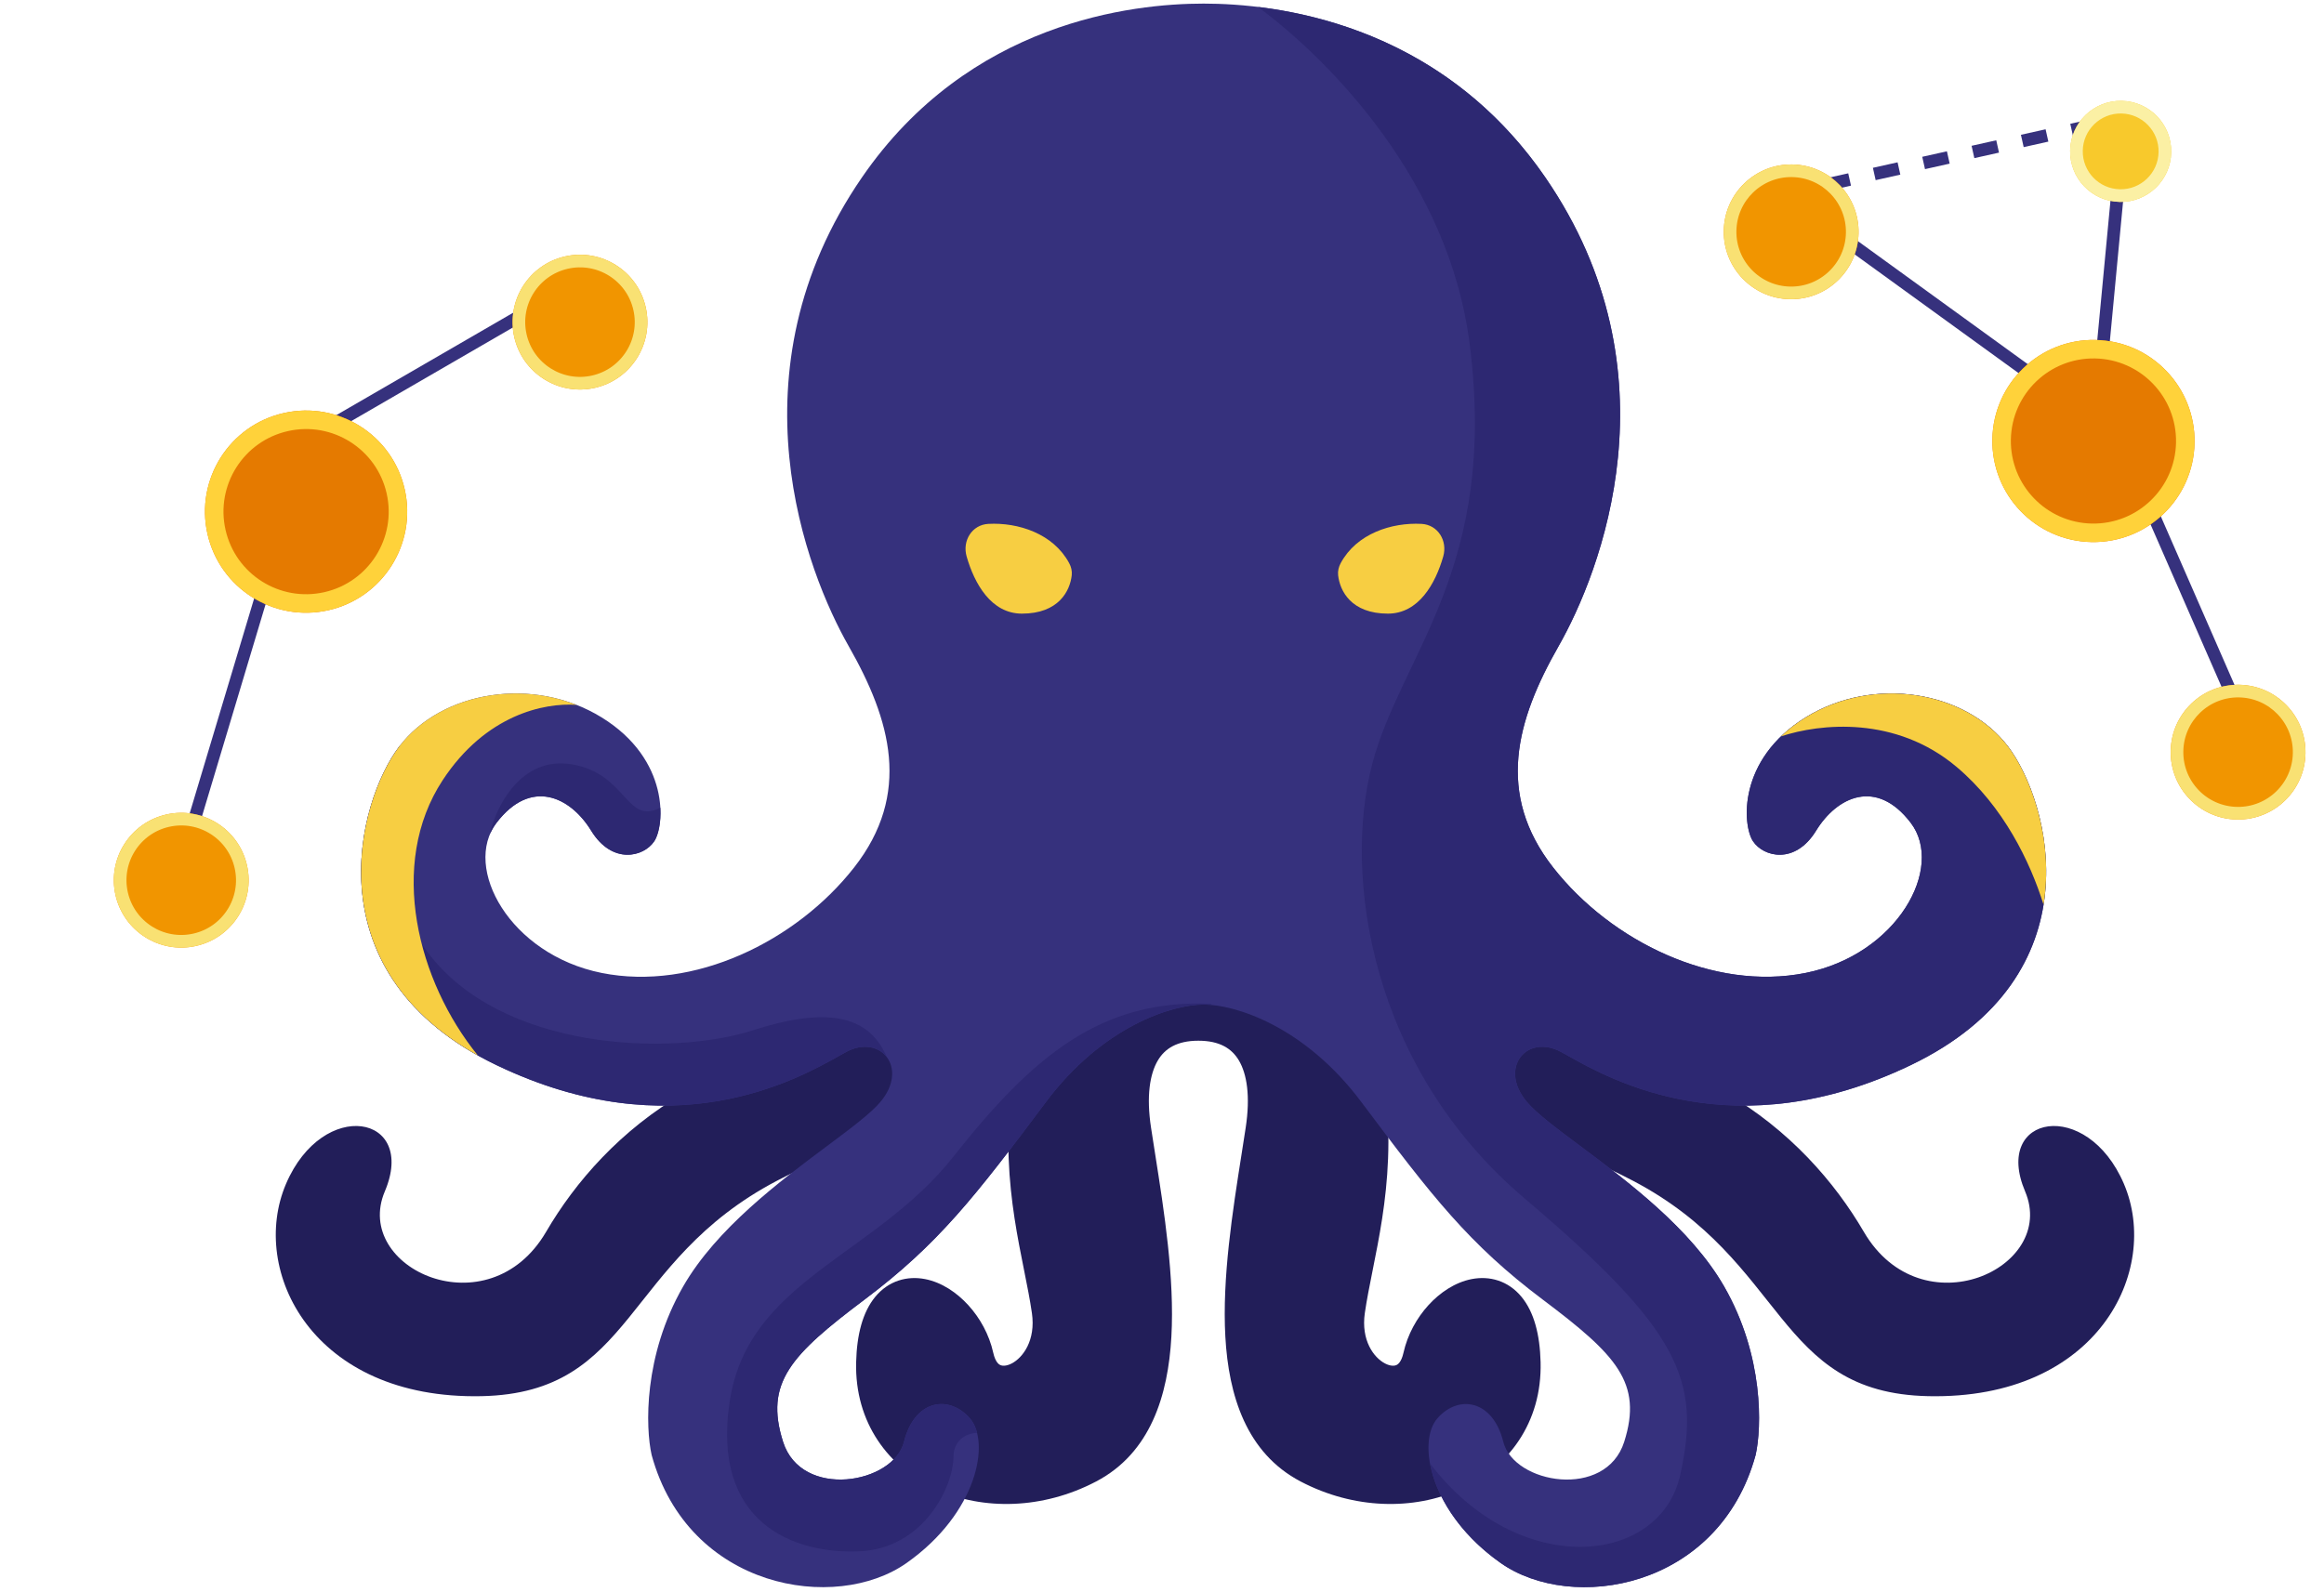 <svg width="251" height="172" viewBox="0 0 251 172" fill="none" xmlns="http://www.w3.org/2000/svg">
<path d="M58.987 133.066C65.224 122.382 78.534 110.402 101.757 112.654C107.267 113.667 110.142 119.197 110.891 121.836C107.47 120.822 97.287 120.546 83.924 127.553C67.219 136.311 68.6 150.479 52.018 150.829C33.721 151.215 26.889 137.262 30.889 127.898C34.89 118.535 45.082 120.409 41.562 128.707C38.043 137.005 52.751 143.75 58.987 133.066Z" fill="#221E59"/>
<path d="M201.294 133.066C195.057 122.382 181.747 110.402 158.523 112.654C153.014 113.667 150.139 119.197 149.39 121.836C152.811 120.822 162.994 120.546 176.357 127.553C193.062 136.311 191.681 150.479 208.263 150.829C226.56 151.215 233.392 137.262 229.392 127.898C225.391 118.535 215.199 120.409 218.718 128.707C222.238 137.005 207.53 143.75 201.294 133.066Z" fill="#221E59"/>
<path fill-rule="evenodd" clip-rule="evenodd" d="M140.234 77.759L129.428 80.1L118.622 77.759V92.34C115.621 97.153 112.662 102.958 110.954 109.007C107.442 121.44 109.214 130.286 110.598 137.196L110.603 137.219C110.939 138.899 111.241 140.409 111.449 141.844C111.879 144.805 110.473 146.67 109.272 147.294C108.66 147.611 108.243 147.559 108.051 147.477C107.913 147.417 107.507 147.183 107.277 146.149C106.836 144.164 105.832 142.371 104.576 140.995C103.34 139.64 101.712 138.532 99.916 138.182C97.992 137.806 95.967 138.342 94.514 140.116C93.181 141.743 92.541 144.154 92.466 147.156C92.301 153.713 95.983 158.557 101.119 160.888C106.187 163.188 112.639 163.06 118.382 160.048C124.265 156.963 126.161 150.737 126.514 144.398C126.868 138.067 125.733 130.854 124.766 124.711L124.745 124.577C124.596 123.631 124.451 122.709 124.314 121.812C123.796 118.407 124.191 116.016 125.047 114.568C125.809 113.28 127.116 112.429 129.428 112.429C131.74 112.429 133.046 113.28 133.808 114.568C134.664 116.016 135.06 118.407 134.541 121.812C134.405 122.709 134.26 123.631 134.111 124.577L134.09 124.711C133.123 130.854 131.988 138.067 132.341 144.398C132.695 150.737 134.591 156.963 140.474 160.048C146.216 163.06 152.669 163.188 157.737 160.888C162.873 158.557 166.555 153.713 166.39 147.156C166.315 144.154 165.675 141.743 164.342 140.116C162.888 138.342 160.863 137.806 158.94 138.182C157.144 138.532 155.516 139.64 154.279 140.995C153.024 142.371 152.02 144.164 151.578 146.149C151.348 147.183 150.943 147.417 150.805 147.477C150.612 147.559 150.195 147.611 149.584 147.294C148.383 146.67 146.977 144.805 147.407 141.844C147.615 140.409 147.917 138.899 148.253 137.219L148.258 137.196C149.642 130.286 151.414 121.44 147.902 109.007C146.194 102.958 143.235 97.153 140.234 92.34V77.759Z" fill="#221E59"/>
<path d="M93.09 19.17C104.673 2.324 122.319 0.389 129.997 0.389C137.674 0.389 155.32 2.324 166.903 19.17C181.381 40.228 172.865 61.855 168.322 69.822C163.78 77.79 161.509 85.758 167.755 93.725C174 101.693 185.072 107.1 195.008 105.108C204.945 103.116 210.055 93.725 206.364 88.888C202.674 84.05 198.415 86.042 196.144 89.742C193.873 93.441 190.466 92.587 189.33 90.88C188.195 89.173 187.627 82.058 195.008 77.505C202.39 72.953 212.326 74.66 216.868 80.636C221.411 86.612 226.521 105.393 206.364 115.068C187.38 124.18 173.936 116.632 169.353 114.06C169.07 113.901 168.821 113.761 168.606 113.645C164.916 111.653 161.793 115.352 164.916 119.052C165.963 120.293 168.098 121.887 170.676 123.811C175.781 127.622 182.624 132.731 186.208 138.971C190.523 146.483 190.277 154.242 189.614 157.183C185.64 171.696 169.742 174.257 162.077 168.85C154.412 163.443 152.992 155.76 155.263 153.199C157.534 150.638 161.225 151.207 162.361 155.76C163.496 160.313 173.432 162.02 175.42 155.76C177.446 149.378 174.568 146.37 166.619 140.394C158.67 134.418 154.695 129.296 147.03 119.052C140.898 110.856 133.409 108.523 129.997 108.523C126.584 108.523 119.095 110.856 112.963 119.052C105.298 129.296 101.323 134.418 93.374 140.394C85.425 146.37 82.548 149.378 84.574 155.76C86.561 162.02 96.497 160.313 97.633 155.76C98.768 151.207 102.459 150.638 104.73 153.199C107.001 155.76 105.582 163.443 97.917 168.85C90.251 174.257 74.353 171.696 70.379 157.183C69.716 154.242 69.47 146.483 73.786 138.971C77.37 132.731 84.213 127.622 89.317 123.811C91.895 121.887 94.03 120.293 95.078 119.052C98.201 115.352 95.078 111.653 91.387 113.645C91.172 113.761 90.923 113.901 90.64 114.06C86.057 116.632 72.613 124.18 53.629 115.068C33.473 105.393 38.583 86.612 43.125 80.636C47.667 74.66 57.604 72.953 64.985 77.505C72.366 82.058 71.798 89.173 70.663 90.88C69.527 92.587 66.121 93.441 63.849 89.742C61.578 86.042 57.32 84.05 53.629 88.888C49.938 93.725 55.049 103.116 64.985 105.108C74.921 107.1 85.993 101.693 92.239 93.725C98.484 85.758 96.213 77.79 91.671 69.822C87.129 61.855 78.612 40.228 93.09 19.17Z" fill="#36317D"/>
<path d="M135.874 0.752C144.691 1.823 157.707 5.797 166.902 19.17C181.381 40.228 172.865 61.855 168.322 69.823C163.78 77.79 161.509 85.758 167.755 93.726C174.001 101.693 185.072 107.099 195.008 105.108C204.944 103.116 210.055 93.725 206.364 88.888C202.674 84.05 198.415 86.042 196.144 89.742C193.872 93.441 190.466 92.588 189.33 90.88C188.195 89.173 187.627 82.058 195.008 77.505C202.389 72.952 212.326 74.66 216.868 80.636C221.41 86.612 226.52 105.393 206.364 115.068C187.38 124.18 173.936 116.633 169.353 114.06C169.07 113.901 168.821 113.761 168.606 113.645C164.916 111.653 161.793 115.353 164.916 119.052C165.964 120.293 168.098 121.886 170.676 123.811C175.781 127.622 182.624 132.731 186.208 138.971C190.523 146.483 190.277 154.242 189.614 157.183C185.64 171.696 169.741 174.257 162.076 168.85C157.402 165.553 155.053 161.408 154.444 158.096C163.964 170.619 179.281 169.187 181.467 159.349C183.742 149.112 181.466 143.709 164.688 129.49C147.911 115.272 145.067 94.514 148.195 82.571C151.323 70.627 161.845 61.528 158.717 37.072C156.514 19.847 144.008 6.797 135.874 0.752ZM102.981 124.941C111.512 114.135 118.906 107.879 130.85 108.448L130.831 108.565C130.531 108.537 130.252 108.523 129.996 108.523C126.584 108.523 119.095 110.857 112.963 119.052C105.298 129.296 101.323 134.418 93.374 140.394C85.425 146.369 82.547 149.378 84.573 155.76C86.561 162.02 96.497 160.313 97.633 155.76C98.768 151.207 102.459 150.638 104.73 153.199C105.095 153.611 105.363 154.154 105.526 154.798C104.151 154.846 102.981 155.773 102.981 157.359C102.981 160.487 99.854 167.31 92.745 167.595C85.636 167.879 76.82 164.467 78.811 151.387C80.801 138.306 94.451 135.746 102.981 124.941ZM43.24 80.487C41.547 84.979 40.104 94.611 46.108 102.76C54.071 113.566 72.555 114.135 81.37 111.291C90.039 108.495 94.031 110.099 95.784 114.21C94.931 113.075 93.23 112.65 91.387 113.645C91.172 113.761 90.923 113.901 90.64 114.06C86.056 116.633 72.612 124.18 53.629 115.068C33.473 105.393 38.583 86.612 43.125 80.636C43.163 80.586 43.202 80.537 43.24 80.487ZM52.934 89.964C53.597 87.121 56.289 81.661 61.749 82.571C67.741 83.569 67.594 89.169 71.318 87.25C71.412 88.92 71.076 90.259 70.663 90.88C69.528 92.588 66.121 93.441 63.85 89.742C61.578 86.042 57.319 84.05 53.629 88.888C53.364 89.235 53.145 89.606 52.97 89.996L52.934 89.964Z" fill="#2D2872"/>
<path d="M43.126 80.636C47.131 75.367 55.329 73.417 62.272 76.15C58.785 75.895 52.457 77.213 47.815 84.276C41.834 93.378 45.129 106.046 51.607 114.018C33.831 104.092 38.742 86.403 43.126 80.636ZM195.008 77.506C202.39 72.953 212.326 74.66 216.869 80.636C219.284 83.813 221.859 90.611 220.711 97.734C219.267 93.113 216.388 87.126 211.325 82.855C204.746 77.304 196.589 78.148 192.35 79.551C193.093 78.833 193.973 78.145 195.008 77.506Z" fill="#F7CE42"/>
<path d="M115.476 60.838C113.75 57.632 109.963 56.427 106.747 56.595C104.98 56.687 103.911 58.418 104.4 60.119C105.242 63.048 107.047 66.291 110.372 66.291C114.34 66.291 115.567 63.837 115.752 62.141C115.801 61.69 115.691 61.237 115.476 60.838Z" fill="#F7CE42"/>
<path d="M144.799 60.838C146.525 57.632 150.311 56.427 153.527 56.595C155.294 56.687 156.363 58.418 155.874 60.119C155.033 63.048 153.227 66.291 149.902 66.291C145.934 66.291 144.707 63.837 144.522 62.141C144.473 61.69 144.584 61.237 144.799 60.838Z" fill="#F7CE42"/>
<path d="M36.579 45.488L62.743 30.332M31.006 55.162L20.428 90.438" stroke="#36317D" stroke-width="1.365" stroke-linejoin="round"/>
<g filter="url(#filter0_di_1128_3044)">
<circle cx="33.059" cy="51.178" r="10.92" transform="rotate(-102.734 33.059 51.178)" fill="#E57A00"/>
<circle cx="33.059" cy="51.178" r="9.92" transform="rotate(-102.734 33.059 51.178)" stroke="#FFD23A" stroke-width="2"/>
</g>
<g filter="url(#filter1_di_1128_3044)">
<circle cx="62.64" cy="30.705" r="7.28" transform="rotate(-102.734 62.64 30.705)" fill="#F19500"/>
<circle cx="62.64" cy="30.705" r="6.597" transform="rotate(-102.734 62.64 30.705)" stroke="#F9E173" stroke-width="1.365"/>
</g>
<g filter="url(#filter2_di_1128_3044)">
<circle cx="19.575" cy="90.995" r="7.28" transform="rotate(-102.734 19.575 90.995)" fill="#F19500"/>
<circle cx="19.575" cy="90.995" r="6.597" transform="rotate(-102.734 19.575 90.995)" stroke="#F9E173" stroke-width="1.365"/>
</g>
<path d="M191.771 21.174L228.732 12.925" stroke="#36317D" stroke-width="1.365" stroke-linejoin="round" stroke-dasharray="2.73 2.73"/>
<path d="M226.757 41.394L229.445 12.993M230.17 50.152L242.059 77.349M222.105 42.431L193.789 21.912" stroke="#36317D" stroke-width="1.365" stroke-linejoin="round"/>
<g filter="url(#filter3_di_1128_3044)">
<circle cx="229.04" cy="12.259" r="5.46" transform="rotate(1.074 229.04 12.259)" fill="#F8C92C"/>
<circle cx="229.04" cy="12.259" r="4.777" transform="rotate(1.074 229.04 12.259)" stroke="#FBF0A4" stroke-width="1.365"/>
</g>
<g filter="url(#filter4_di_1128_3044)">
<circle cx="226.1" cy="43.547" r="10.92" transform="rotate(1.074 226.1 43.547)" fill="#E57A00"/>
<circle cx="226.1" cy="43.547" r="9.92" transform="rotate(1.074 226.1 43.547)" stroke="#FFD23A" stroke-width="2"/>
</g>
<g filter="url(#filter5_di_1128_3044)">
<circle cx="241.721" cy="77.16" r="7.28" transform="rotate(1.074 241.721 77.16)" fill="#F19500"/>
<circle cx="241.721" cy="77.16" r="6.597" transform="rotate(1.074 241.721 77.16)" stroke="#F9E173" stroke-width="1.365"/>
</g>
<g filter="url(#filter6_di_1128_3044)">
<circle cx="193.452" cy="20.95" r="7.28" transform="rotate(1.074 193.452 20.95)" fill="#F19500"/>
<circle cx="193.452" cy="20.95" r="6.597" transform="rotate(1.074 193.452 20.95)" stroke="#F9E173" stroke-width="1.365"/>
</g>
<defs>
<filter id="filter0_di_1128_3044" x="22.137" y="40.256" width="21.844" height="23.664" filterUnits="userSpaceOnUse" color-interpolation-filters="sRGB">
<feFlood flood-opacity="0" result="BackgroundImageFix"/>
<feColorMatrix in="SourceAlpha" type="matrix" values="0 0 0 0 0 0 0 0 0 0 0 0 0 0 0 0 0 0 127 0" result="hardAlpha"/>
<feOffset dy="1.82"/>
<feComposite in2="hardAlpha" operator="out"/>
<feColorMatrix type="matrix" values="0 0 0 0 0.718 0 0 0 0 0.251 0 0 0 0 0 0 0 0 1 0"/>
<feBlend mode="normal" in2="BackgroundImageFix" result="effect1_dropShadow_1128_3044"/>
<feBlend mode="normal" in="SourceGraphic" in2="effect1_dropShadow_1128_3044" result="shape"/>
<feColorMatrix in="SourceAlpha" type="matrix" values="0 0 0 0 0 0 0 0 0 0 0 0 0 0 0 0 0 0 127 0" result="hardAlpha"/>
<feOffset dy="2.275"/>
<feComposite in2="hardAlpha" operator="arithmetic" k2="-1" k3="1"/>
<feColorMatrix type="matrix" values="0 0 0 0 0 0 0 0 0 0 0 0 0 0 0 0 0 0 0.25 0"/>
<feBlend mode="normal" in2="shape" result="effect2_innerShadow_1128_3044"/>
</filter>
<filter id="filter1_di_1128_3044" x="55.358" y="23.424" width="14.562" height="16.382" filterUnits="userSpaceOnUse" color-interpolation-filters="sRGB">
<feFlood flood-opacity="0" result="BackgroundImageFix"/>
<feColorMatrix in="SourceAlpha" type="matrix" values="0 0 0 0 0 0 0 0 0 0 0 0 0 0 0 0 0 0 127 0" result="hardAlpha"/>
<feOffset dy="1.82"/>
<feComposite in2="hardAlpha" operator="out"/>
<feColorMatrix type="matrix" values="0 0 0 0 0.718 0 0 0 0 0.251 0 0 0 0 0 0 0 0 1 0"/>
<feBlend mode="normal" in2="BackgroundImageFix" result="effect1_dropShadow_1128_3044"/>
<feBlend mode="normal" in="SourceGraphic" in2="effect1_dropShadow_1128_3044" result="shape"/>
<feColorMatrix in="SourceAlpha" type="matrix" values="0 0 0 0 0 0 0 0 0 0 0 0 0 0 0 0 0 0 127 0" result="hardAlpha"/>
<feOffset dy="2.275"/>
<feComposite in2="hardAlpha" operator="arithmetic" k2="-1" k3="1"/>
<feColorMatrix type="matrix" values="0 0 0 0 0 0 0 0 0 0 0 0 0 0 0 0 0 0 0.25 0"/>
<feBlend mode="normal" in2="shape" result="effect2_innerShadow_1128_3044"/>
</filter>
<filter id="filter2_di_1128_3044" x="12.294" y="83.714" width="14.562" height="16.382" filterUnits="userSpaceOnUse" color-interpolation-filters="sRGB">
<feFlood flood-opacity="0" result="BackgroundImageFix"/>
<feColorMatrix in="SourceAlpha" type="matrix" values="0 0 0 0 0 0 0 0 0 0 0 0 0 0 0 0 0 0 127 0" result="hardAlpha"/>
<feOffset dy="1.82"/>
<feComposite in2="hardAlpha" operator="out"/>
<feColorMatrix type="matrix" values="0 0 0 0 0.718 0 0 0 0 0.251 0 0 0 0 0 0 0 0 1 0"/>
<feBlend mode="normal" in2="BackgroundImageFix" result="effect1_dropShadow_1128_3044"/>
<feBlend mode="normal" in="SourceGraphic" in2="effect1_dropShadow_1128_3044" result="shape"/>
<feColorMatrix in="SourceAlpha" type="matrix" values="0 0 0 0 0 0 0 0 0 0 0 0 0 0 0 0 0 0 127 0" result="hardAlpha"/>
<feOffset dy="2.275"/>
<feComposite in2="hardAlpha" operator="arithmetic" k2="-1" k3="1"/>
<feColorMatrix type="matrix" values="0 0 0 0 0 0 0 0 0 0 0 0 0 0 0 0 0 0 0.25 0"/>
<feBlend mode="normal" in2="shape" result="effect2_innerShadow_1128_3044"/>
</filter>
<filter id="filter3_di_1128_3044" x="223.58" y="6.799" width="10.92" height="12.74" filterUnits="userSpaceOnUse" color-interpolation-filters="sRGB">
<feFlood flood-opacity="0" result="BackgroundImageFix"/>
<feColorMatrix in="SourceAlpha" type="matrix" values="0 0 0 0 0 0 0 0 0 0 0 0 0 0 0 0 0 0 127 0" result="hardAlpha"/>
<feOffset dy="1.82"/>
<feComposite in2="hardAlpha" operator="out"/>
<feColorMatrix type="matrix" values="0 0 0 0 0.718 0 0 0 0 0.251 0 0 0 0 0 0 0 0 1 0"/>
<feBlend mode="normal" in2="BackgroundImageFix" result="effect1_dropShadow_1128_3044"/>
<feBlend mode="normal" in="SourceGraphic" in2="effect1_dropShadow_1128_3044" result="shape"/>
<feColorMatrix in="SourceAlpha" type="matrix" values="0 0 0 0 0 0 0 0 0 0 0 0 0 0 0 0 0 0 127 0" result="hardAlpha"/>
<feOffset dy="2.275"/>
<feComposite in2="hardAlpha" operator="arithmetic" k2="-1" k3="1"/>
<feColorMatrix type="matrix" values="0 0 0 0 0 0 0 0 0 0 0 0 0 0 0 0 0 0 0.25 0"/>
<feBlend mode="normal" in2="shape" result="effect2_innerShadow_1128_3044"/>
</filter>
<filter id="filter4_di_1128_3044" x="215.18" y="32.627" width="21.839" height="23.659" filterUnits="userSpaceOnUse" color-interpolation-filters="sRGB">
<feFlood flood-opacity="0" result="BackgroundImageFix"/>
<feColorMatrix in="SourceAlpha" type="matrix" values="0 0 0 0 0 0 0 0 0 0 0 0 0 0 0 0 0 0 127 0" result="hardAlpha"/>
<feOffset dy="1.82"/>
<feComposite in2="hardAlpha" operator="out"/>
<feColorMatrix type="matrix" values="0 0 0 0 0.718 0 0 0 0 0.251 0 0 0 0 0 0 0 0 1 0"/>
<feBlend mode="normal" in2="BackgroundImageFix" result="effect1_dropShadow_1128_3044"/>
<feBlend mode="normal" in="SourceGraphic" in2="effect1_dropShadow_1128_3044" result="shape"/>
<feColorMatrix in="SourceAlpha" type="matrix" values="0 0 0 0 0 0 0 0 0 0 0 0 0 0 0 0 0 0 127 0" result="hardAlpha"/>
<feOffset dy="2.275"/>
<feComposite in2="hardAlpha" operator="arithmetic" k2="-1" k3="1"/>
<feColorMatrix type="matrix" values="0 0 0 0 0 0 0 0 0 0 0 0 0 0 0 0 0 0 0.25 0"/>
<feBlend mode="normal" in2="shape" result="effect2_innerShadow_1128_3044"/>
</filter>
<filter id="filter5_di_1128_3044" x="234.441" y="69.88" width="14.56" height="16.379" filterUnits="userSpaceOnUse" color-interpolation-filters="sRGB">
<feFlood flood-opacity="0" result="BackgroundImageFix"/>
<feColorMatrix in="SourceAlpha" type="matrix" values="0 0 0 0 0 0 0 0 0 0 0 0 0 0 0 0 0 0 127 0" result="hardAlpha"/>
<feOffset dy="1.82"/>
<feComposite in2="hardAlpha" operator="out"/>
<feColorMatrix type="matrix" values="0 0 0 0 0.718 0 0 0 0 0.251 0 0 0 0 0 0 0 0 1 0"/>
<feBlend mode="normal" in2="BackgroundImageFix" result="effect1_dropShadow_1128_3044"/>
<feBlend mode="normal" in="SourceGraphic" in2="effect1_dropShadow_1128_3044" result="shape"/>
<feColorMatrix in="SourceAlpha" type="matrix" values="0 0 0 0 0 0 0 0 0 0 0 0 0 0 0 0 0 0 127 0" result="hardAlpha"/>
<feOffset dy="2.275"/>
<feComposite in2="hardAlpha" operator="arithmetic" k2="-1" k3="1"/>
<feColorMatrix type="matrix" values="0 0 0 0 0 0 0 0 0 0 0 0 0 0 0 0 0 0 0.25 0"/>
<feBlend mode="normal" in2="shape" result="effect2_innerShadow_1128_3044"/>
</filter>
<filter id="filter6_di_1128_3044" x="186.172" y="13.671" width="14.56" height="16.379" filterUnits="userSpaceOnUse" color-interpolation-filters="sRGB">
<feFlood flood-opacity="0" result="BackgroundImageFix"/>
<feColorMatrix in="SourceAlpha" type="matrix" values="0 0 0 0 0 0 0 0 0 0 0 0 0 0 0 0 0 0 127 0" result="hardAlpha"/>
<feOffset dy="1.82"/>
<feComposite in2="hardAlpha" operator="out"/>
<feColorMatrix type="matrix" values="0 0 0 0 0.718 0 0 0 0 0.251 0 0 0 0 0 0 0 0 1 0"/>
<feBlend mode="normal" in2="BackgroundImageFix" result="effect1_dropShadow_1128_3044"/>
<feBlend mode="normal" in="SourceGraphic" in2="effect1_dropShadow_1128_3044" result="shape"/>
<feColorMatrix in="SourceAlpha" type="matrix" values="0 0 0 0 0 0 0 0 0 0 0 0 0 0 0 0 0 0 127 0" result="hardAlpha"/>
<feOffset dy="2.275"/>
<feComposite in2="hardAlpha" operator="arithmetic" k2="-1" k3="1"/>
<feColorMatrix type="matrix" values="0 0 0 0 0 0 0 0 0 0 0 0 0 0 0 0 0 0 0.25 0"/>
<feBlend mode="normal" in2="shape" result="effect2_innerShadow_1128_3044"/>
</filter>
</defs>
</svg>
